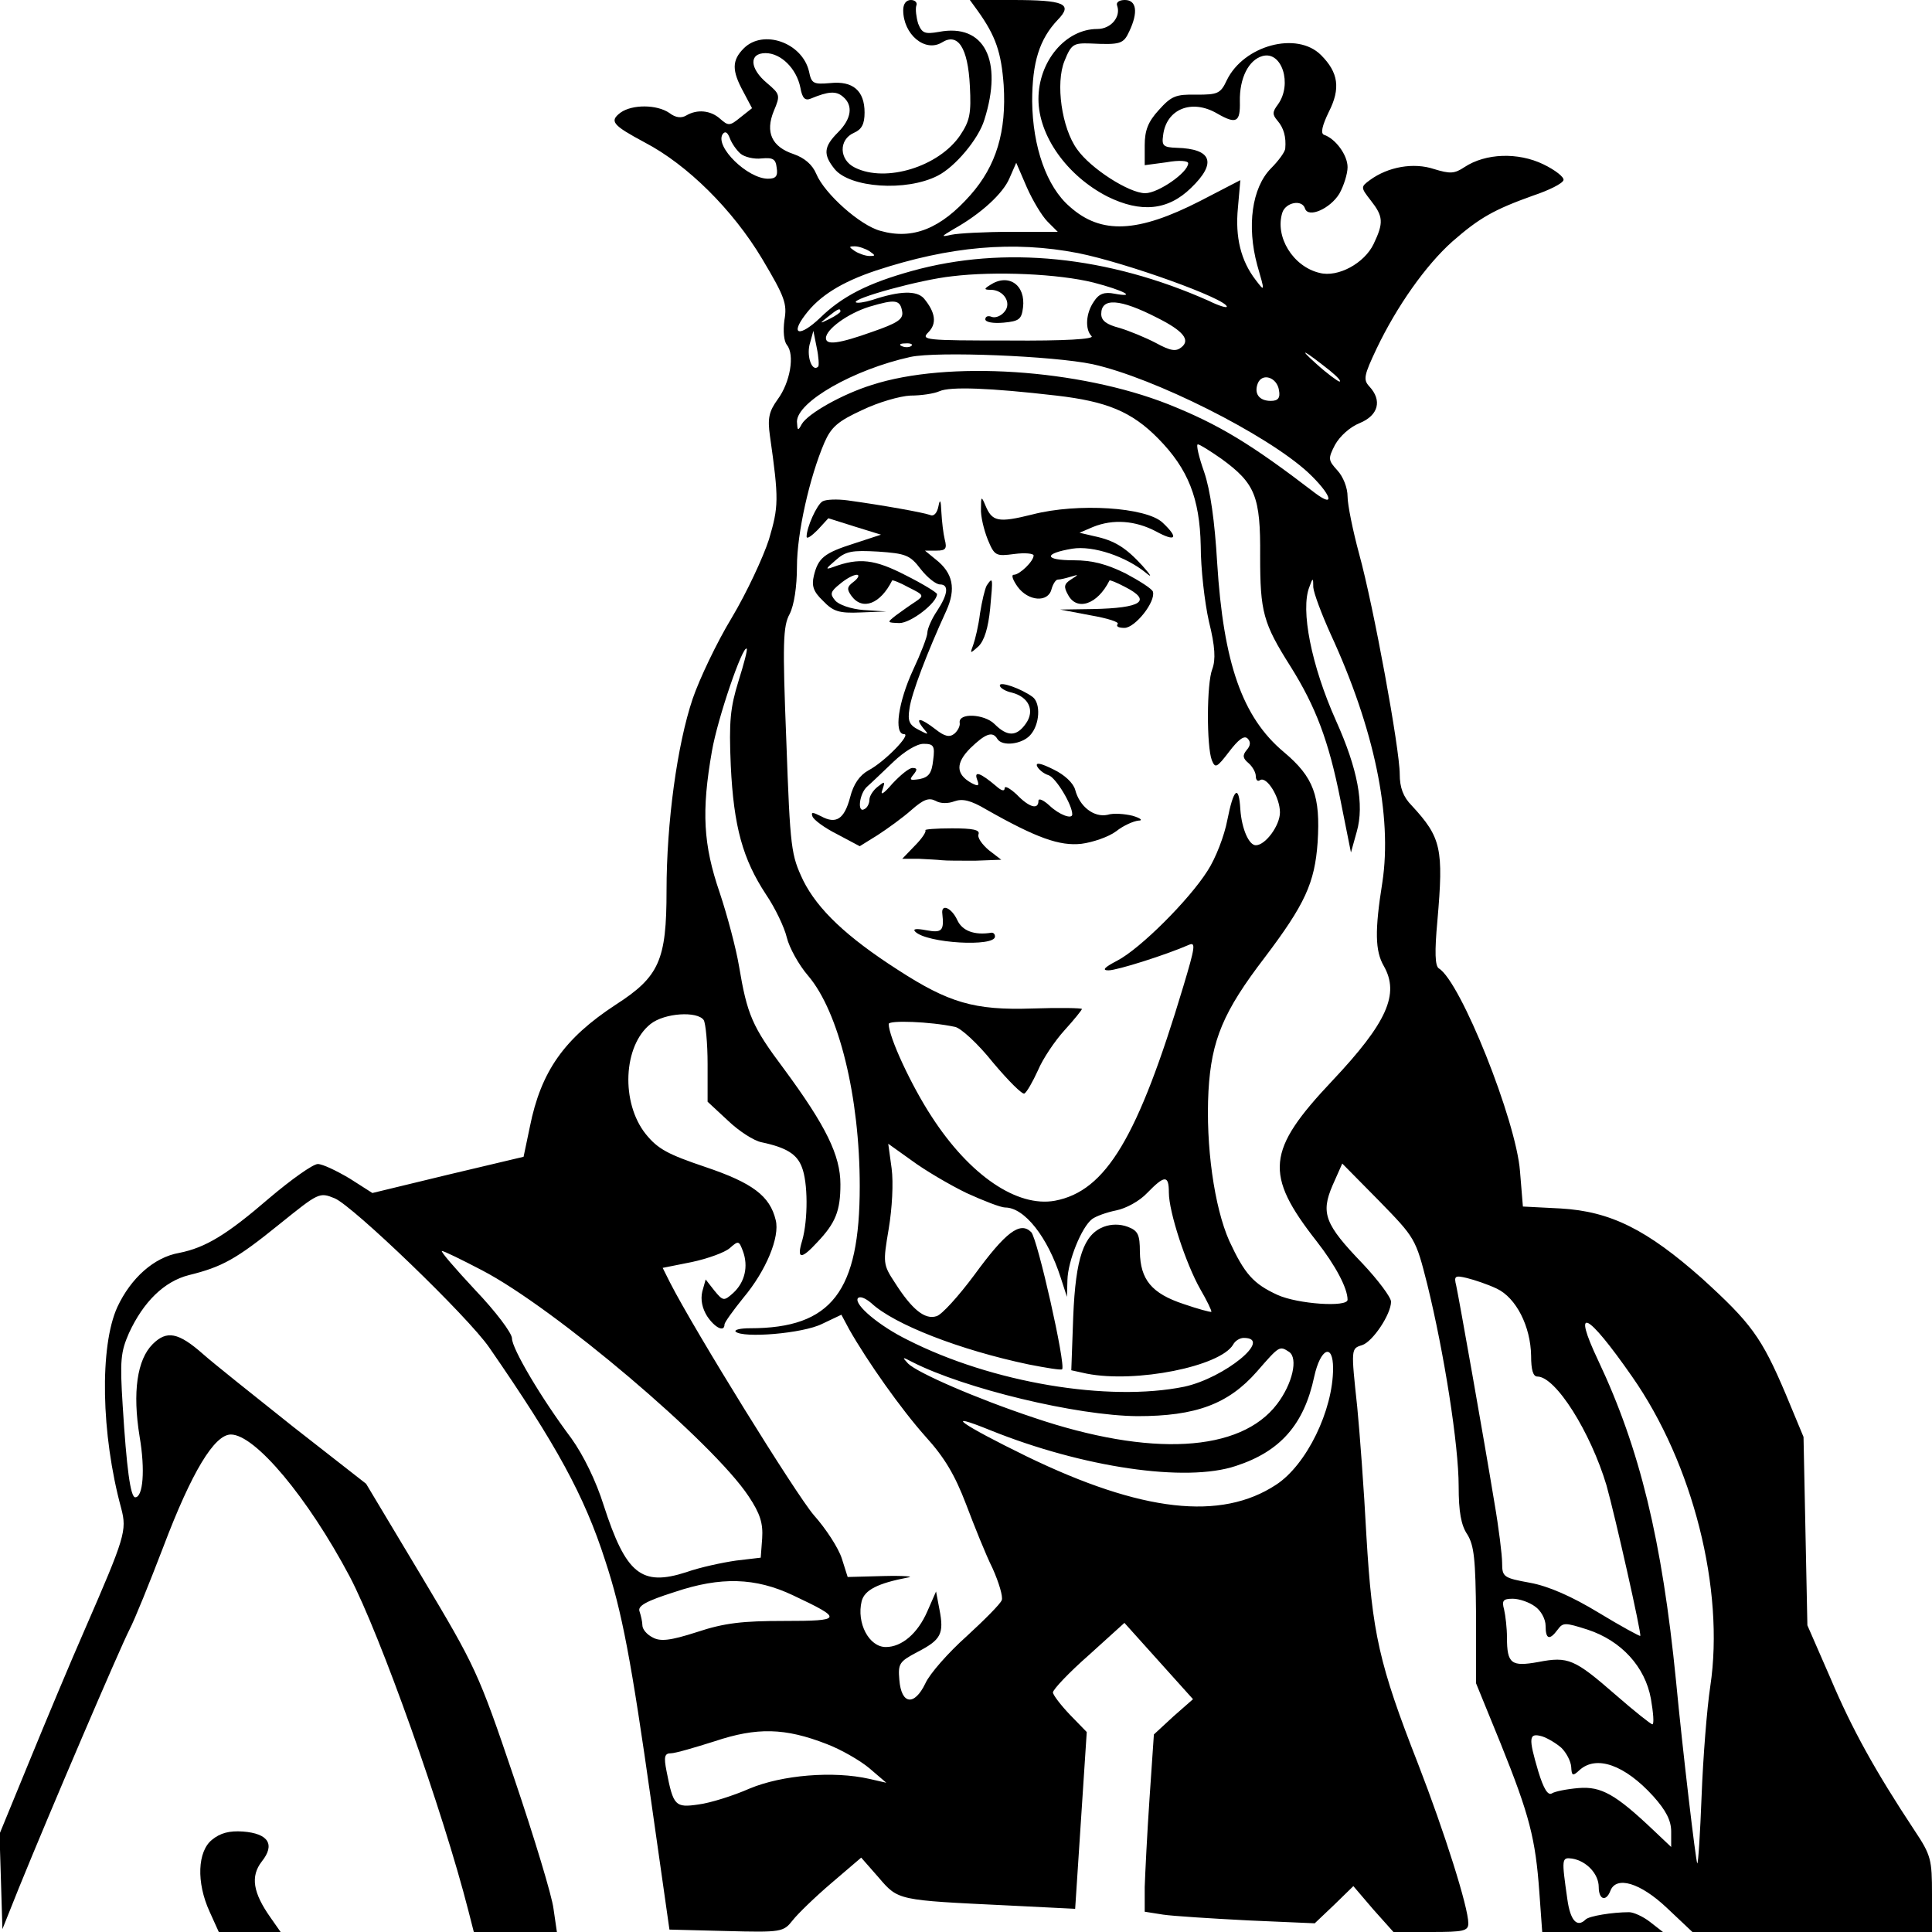 <?xml version="1.0" standalone="no"?>
<!DOCTYPE svg PUBLIC "-//W3C//DTD SVG 20010904//EN"
 "http://www.w3.org/TR/2001/REC-SVG-20010904/DTD/svg10.dtd">
<svg version="1.0" xmlns="http://www.w3.org/2000/svg"
 width="400pt" height="400pt" viewBox="0 0 400 400"
 preserveAspectRatio="xMidYMid meet">

<g transform="translate(0,400) scale(0.1,-0.1)"
fill="#000000" stroke="none">
<path d="M1870 3979 c0 -50 45 -88 80 -67 33 21 54 -10 58 -90 3 -57 0 -72
-20 -102 -44 -65 -154 -99 -218 -67 -33 16 -34 58 -2 72 16 7 22 18 22 42 0
45 -24 66 -71 61 -35 -3 -39 -1 -44 24 -14 60 -95 88 -135 48 -25 -25 -25 -46
-1 -90 l18 -34 -24 -19 c-22 -18 -25 -18 -42 -3 -20 18 -48 20 -70 7 -10 -6
-22 -5 -35 5 -26 18 -77 18 -101 1 -24 -18 -17 -26 50 -62 88 -46 182 -139
243 -241 47 -79 52 -93 46 -127 -3 -23 -1 -43 5 -51 17 -20 7 -78 -19 -113
-18 -25 -21 -39 -16 -75 19 -133 18 -147 -2 -215 -12 -37 -46 -110 -77 -162
-31 -51 -67 -127 -81 -168 -32 -95 -54 -256 -54 -397 0 -144 -15 -178 -105
-236 -107 -70 -155 -138 -178 -253 l-13 -62 -156 -37 -157 -38 -47 30 c-27 16
-56 30 -66 30 -10 0 -55 -32 -101 -71 -87 -75 -131 -102 -186 -113 -52 -9
-100 -52 -128 -112 -37 -81 -34 -263 8 -417 12 -46 8 -59 -76 -252 -29 -66
-80 -188 -114 -271 l-62 -151 3 -98 3 -99 34 85 c65 160 209 496 229 535 11
21 42 98 70 171 59 156 106 233 140 233 50 0 159 -130 246 -294 63 -120 193
-485 246 -693 l11 -43 86 0 86 0 -7 48 c-3 26 -40 148 -82 272 -74 219 -80
230 -191 416 l-115 192 -151 118 c-83 66 -167 133 -186 150 -52 46 -76 50
-105 21 -32 -32 -42 -99 -27 -191 12 -70 7 -126 -9 -126 -10 0 -18 61 -26 190
-6 94 -4 111 13 150 30 65 73 107 124 120 69 17 98 33 187 105 82 66 83 67
115 54 38 -16 276 -245 320 -309 139 -201 197 -307 240 -441 35 -106 54 -207
96 -504 l37 -260 118 -3 c114 -3 118 -2 137 22 10 13 46 48 80 77 l62 53 36
-41 c41 -48 39 -47 267 -58 l140 -7 12 183 12 183 -35 36 c-19 20 -35 41 -35
46 0 6 33 41 74 77 l74 67 71 -79 71 -79 -41 -36 -40 -37 -9 -132 c-5 -73 -9
-155 -10 -184 l0 -51 38 -6 c20 -3 99 -8 176 -12 l138 -6 40 38 40 39 41 -48
42 -47 78 0 c67 0 77 2 77 18 0 33 -49 188 -104 330 -81 207 -95 270 -107 472
-5 96 -14 216 -19 267 -13 121 -13 121 10 128 22 7 60 64 60 90 0 9 -27 45
-59 79 -78 81 -87 104 -62 162 l20 45 76 -77 c75 -77 76 -78 100 -173 35 -142
65 -333 65 -418 0 -53 5 -81 18 -100 14 -23 17 -51 18 -168 l0 -140 51 -125
c60 -149 72 -197 80 -307 l6 -83 125 0 125 0 -27 21 c-14 11 -34 20 -43 20
-35 0 -83 -8 -90 -15 -18 -18 -32 -2 -38 42 -12 84 -12 87 10 84 30 -5 55 -32
55 -59 0 -26 15 -31 24 -8 12 32 62 17 117 -35 l53 -50 248 0 248 0 0 78 c0
72 -2 81 -36 132 -82 124 -130 211 -174 315 l-48 110 -4 195 -4 195 -37 89
c-50 118 -72 147 -173 239 -114 101 -189 139 -293 145 l-78 4 -6 73 c-8 105
-123 393 -168 420 -8 5 -9 34 -3 99 13 149 8 172 -53 238 -18 18 -25 38 -25
65 0 52 -54 347 -84 456 -13 48 -24 102 -24 119 0 18 -9 41 -21 54 -19 21 -20
24 -5 53 10 18 31 37 51 45 39 16 47 47 20 76 -13 14 -11 23 15 78 42 88 102
173 157 222 56 49 86 66 167 95 33 11 61 25 63 32 2 6 -17 21 -42 33 -52 25
-119 23 -163 -6 -21 -14 -30 -14 -63 -4 -42 14 -95 5 -133 -23 -19 -14 -19
-15 2 -42 26 -33 27 -46 6 -90 -19 -40 -74 -70 -112 -60 -55 13 -93 75 -77
125 7 21 41 28 47 8 7 -20 52 0 71 31 9 16 17 41 17 55 0 25 -25 59 -49 67 -7
3 -4 18 10 47 25 49 20 82 -16 118 -50 50 -160 20 -195 -52 -13 -28 -19 -30
-63 -30 -43 1 -52 -3 -78 -32 -22 -24 -29 -42 -29 -73 l0 -41 45 6 c27 5 45 3
45 -2 0 -19 -62 -62 -89 -62 -33 0 -113 51 -141 91 -32 44 -45 137 -26 183 14
35 19 37 53 36 63 -3 69 -1 81 25 19 40 15 65 -9 65 -12 0 -19 -5 -16 -12 8
-23 -13 -48 -41 -48 -66 0 -122 -67 -122 -145 0 -76 59 -159 143 -202 69 -34
125 -29 173 18 54 52 43 81 -30 83 -27 1 -31 4 -28 25 6 55 59 77 112 46 40
-23 48 -18 47 25 -1 48 18 86 47 94 40 11 62 -58 32 -100 -12 -16 -12 -21 -1
-34 13 -15 18 -34 16 -57 0 -7 -14 -26 -30 -42 -39 -40 -50 -119 -28 -200 16
-55 16 -56 -3 -31 -31 40 -43 89 -37 150 l5 57 -83 -43 c-129 -66 -205 -70
-270 -12 -48 41 -77 124 -78 218 0 81 15 129 53 169 32 33 14 41 -94 41 l-88
0 16 -22 c38 -53 49 -87 54 -154 6 -96 -15 -167 -69 -228 -61 -69 -119 -93
-186 -74 -42 11 -116 77 -133 118 -8 19 -24 33 -47 41 -45 15 -59 45 -41 89
14 33 13 35 -14 58 -36 30 -38 62 -3 62 32 0 64 -32 72 -71 4 -23 10 -28 22
-23 36 15 52 16 66 4 22 -18 18 -46 -10 -74 -30 -30 -31 -46 -7 -76 32 -39
148 -47 213 -14 36 18 85 76 97 116 39 123 0 200 -94 182 -29 -5 -35 -3 -43
17 -4 13 -6 30 -4 37 3 6 -2 12 -11 12 -10 0 -16 -8 -16 -21z m-337 -297 c8
-7 28 -12 44 -10 23 2 29 -1 31 -19 3 -18 -2 -23 -18 -23 -42 0 -110 66 -94
92 5 7 10 5 15 -8 4 -11 14 -25 22 -32z m636 -141 l21 -21 -97 0 c-54 0 -109
-3 -123 -6 -23 -5 -22 -4 5 12 57 32 102 74 115 105 l14 32 22 -51 c12 -27 31
-59 43 -71z m-369 -61 c13 -9 13 -10 0 -10 -8 0 -22 5 -30 10 -13 9 -13 10 0
10 8 0 22 -5 30 -10z m432 -4 c100 -20 308 -95 308 -111 0 -3 -17 2 -37 12
-209 93 -424 115 -615 62 -90 -25 -144 -52 -190 -97 -42 -40 -63 -36 -31 6 29
39 75 68 147 92 152 50 284 62 418 36z m32 -61 c62 -16 92 -32 43 -23 -20 4
-32 0 -42 -16 -17 -24 -19 -58 -5 -72 6 -6 -53 -10 -173 -9 -172 0 -181 1
-165 17 18 18 15 41 -9 70 -15 17 -50 16 -107 -3 -16 -5 -31 -7 -34 -5 -8 8
133 47 199 54 90 11 221 5 293 -13z m-396 -61 c2 -15 -10 -23 -62 -41 -70 -25
-96 -28 -96 -13 0 18 45 51 90 65 54 16 64 15 68 -11z m528 -12 c54 -27 69
-46 50 -61 -11 -9 -22 -8 -53 9 -21 11 -55 25 -75 31 -27 7 -38 15 -38 29 0
34 38 32 116 -8z m-656 13 c0 -2 -10 -9 -22 -15 -22 -11 -22 -10 -4 4 21 17
26 19 26 11z m-46 -114 c-12 -12 -24 19 -18 45 l8 29 7 -35 c4 -19 5 -37 3
-39z m193 43 c-3 -3 -12 -4 -19 -1 -8 3 -5 6 6 6 11 1 17 -2 13 -5z m866 -51
c16 -13 25 -23 20 -23 -4 1 -26 17 -48 37 -40 36 -25 28 28 -14z m-491 13
c127 -28 360 -145 446 -224 47 -44 59 -76 15 -43 -133 102 -199 142 -304 184
-185 73 -457 91 -614 40 -61 -19 -132 -59 -145 -81 -8 -15 -9 -14 -10 5 0 41
117 108 235 134 56 12 296 2 377 -15z m386 -54 c3 -16 -2 -22 -17 -22 -24 0
-35 15 -27 36 9 23 40 13 44 -14z m-461 -11 c104 -12 156 -33 211 -89 62 -63
86 -124 88 -222 0 -47 8 -117 17 -157 13 -52 14 -79 7 -98 -12 -30 -12 -161
-1 -189 7 -17 10 -16 36 18 19 25 31 34 38 27 7 -7 6 -15 -2 -24 -9 -11 -8
-17 4 -27 8 -7 15 -19 15 -27 0 -8 4 -12 9 -8 14 8 41 -36 41 -67 0 -27 -30
-68 -50 -68 -14 0 -29 33 -32 74 -3 53 -14 44 -27 -22 -6 -32 -24 -79 -41
-105 -38 -60 -139 -161 -187 -186 -27 -14 -32 -20 -18 -20 18 0 119 32 167 53
14 6 12 -6 -12 -86 -94 -313 -160 -424 -266 -444 -78 -14 -176 52 -255 174
-42 64 -89 165 -89 192 0 8 86 5 137 -6 12 -2 48 -35 79 -74 32 -38 61 -67 65
-64 5 3 17 24 28 48 10 24 35 61 55 83 20 22 36 42 36 44 0 2 -46 3 -103 1
-120 -4 -173 12 -278 80 -106 68 -166 125 -196 185 -25 53 -27 64 -35 289 -8
202 -7 238 7 263 9 18 15 56 15 98 0 69 26 185 57 257 14 32 28 44 78 67 33
16 78 29 100 30 22 0 49 4 60 9 22 10 104 7 242 -9z m342 -131 c70 -51 81 -78
80 -201 0 -116 6 -139 63 -229 52 -83 79 -154 103 -275 l22 -110 12 43 c16 56
2 130 -43 230 -51 114 -74 230 -55 277 7 20 8 19 8 -1 1 -12 17 -55 36 -97 90
-195 128 -376 107 -514 -16 -100 -15 -142 3 -173 33 -58 7 -117 -107 -238
-136 -144 -141 -193 -32 -332 39 -50 64 -97 64 -121 0 -16 -103 -9 -145 10
-50 23 -68 43 -100 112 -31 70 -49 197 -43 310 6 106 31 165 116 276 84 111
104 155 110 239 6 96 -8 135 -70 187 -86 72 -125 184 -138 392 -5 85 -14 150
-27 188 -11 31 -17 57 -13 57 4 0 26 -14 49 -30z m-1000 -460 c-17 -55 -20
-83 -16 -175 6 -127 25 -194 73 -267 19 -28 38 -68 43 -89 5 -21 25 -57 44
-79 64 -75 107 -251 107 -436 0 -218 -58 -294 -227 -294 -20 0 -33 -3 -30 -7
15 -14 139 -4 179 16 l40 19 16 -30 c38 -67 108 -166 158 -222 40 -44 61 -80
84 -140 17 -45 41 -105 55 -133 13 -29 22 -59 19 -66 -3 -8 -36 -41 -73 -75
-37 -33 -76 -77 -85 -97 -23 -48 -50 -44 -54 7 -3 34 0 38 38 58 48 25 55 37
45 88 l-7 37 -18 -41 c-20 -46 -53 -74 -86 -74 -35 0 -61 50 -50 95 6 23 33
37 96 49 14 2 -9 4 -50 3 l-75 -2 -12 38 c-7 22 -33 62 -58 90 -37 43 -247
382 -298 482 l-15 30 60 12 c33 7 69 20 79 29 18 16 19 15 27 -6 12 -32 4 -65
-20 -87 -19 -17 -21 -17 -39 5 l-18 23 -7 -25 c-4 -17 0 -35 10 -51 16 -24 36
-34 36 -17 0 4 18 29 39 55 47 56 76 126 67 161 -12 50 -48 77 -146 110 -77
26 -98 37 -123 68 -52 65 -47 183 10 228 29 23 97 27 110 8 4 -7 8 -48 8 -91
l0 -78 42 -39 c23 -22 54 -42 70 -45 52 -11 73 -25 83 -51 13 -32 13 -109 1
-152 -12 -39 -3 -41 31 -4 38 40 48 65 48 120 0 60 -30 121 -117 239 -66 88
-76 112 -93 213 -6 36 -24 104 -40 152 -34 99 -38 168 -16 293 12 69 64 220
72 212 2 -2 -6 -32 -17 -67z m472 -1060 c35 -16 71 -30 80 -30 40 0 88 -61
115 -145 l13 -40 1 35 c1 39 29 109 51 126 8 6 30 14 50 18 20 4 48 19 64 36
36 37 45 38 45 1 0 -40 35 -147 65 -200 14 -24 24 -45 23 -47 -2 -1 -28 6 -57
16 -67 22 -90 51 -91 108 0 36 -4 44 -25 52 -16 6 -34 6 -50 0 -41 -16 -58
-63 -63 -186 l-4 -111 32 -7 c102 -20 276 15 303 60 4 8 14 14 22 14 62 0 -40
-83 -123 -101 -157 -32 -398 8 -573 97 -59 29 -111 73 -103 86 4 5 15 1 28
-10 47 -44 183 -97 326 -127 36 -7 66 -12 69 -10 8 9 -51 271 -64 284 -23 23
-53 0 -118 -89 -32 -43 -67 -82 -78 -85 -24 -8 -51 14 -86 69 -25 38 -25 41
-13 112 7 42 10 95 6 125 l-7 51 49 -35 c27 -20 78 -50 113 -67z m-1003 -160
c150 -78 478 -356 552 -468 24 -36 30 -56 28 -87 l-3 -40 -51 -6 c-28 -4 -75
-14 -103 -24 -93 -30 -125 -4 -171 138 -16 51 -42 104 -67 139 -63 84 -123
186 -123 207 0 11 -34 56 -76 100 -42 45 -73 81 -69 81 4 0 41 -18 83 -40z
m2101 -38 c40 -19 70 -78 71 -139 0 -29 4 -43 13 -43 38 0 110 -115 143 -225
18 -64 73 -308 70 -312 -1 -1 -40 20 -86 48 -56 34 -104 55 -142 62 -55 10
-58 12 -58 41 0 16 -7 73 -16 125 -22 134 -73 421 -79 449 -5 20 -3 22 22 16
16 -4 43 -13 62 -22z m280 -182 c126 -180 192 -441 162 -641 -7 -46 -15 -148
-18 -227 -3 -78 -7 -141 -9 -140 -3 4 -30 231 -44 378 -29 292 -75 481 -161
663 -55 116 -24 102 70 -33z m-710 51 c19 -13 7 -66 -25 -108 -76 -100 -262
-110 -504 -28 -120 40 -241 93 -260 112 -13 14 -12 14 9 3 108 -55 340 -111
466 -112 121 0 188 25 247 92 47 54 47 54 67 41z m91 -34 c0 -87 -55 -200
-118 -241 -114 -75 -278 -57 -517 59 -135 66 -176 95 -75 54 191 -77 405 -109
509 -74 92 30 141 86 162 185 13 59 39 70 39 17z m-1118 -470 c104 -49 103
-53 -19 -53 -85 0 -123 -4 -180 -23 -56 -18 -76 -20 -92 -11 -12 6 -21 17 -21
25 0 7 -3 20 -6 29 -4 11 13 21 73 40 95 32 167 30 245 -7z m1536 -23 c12 -8
22 -26 22 -40 0 -28 8 -31 25 -8 11 15 15 15 62 0 70 -23 119 -77 131 -143 5
-29 7 -53 3 -53 -3 0 -37 27 -76 61 -85 74 -98 80 -160 68 -56 -10 -65 -4 -65
51 0 19 -3 45 -6 58 -5 18 -2 22 18 22 13 0 34 -7 46 -16z m-1466 -285 c29
-11 69 -34 88 -50 l35 -30 -35 8 c-75 17 -181 8 -248 -20 -34 -15 -82 -30
-106 -33 -48 -7 -52 -3 -66 69 -6 30 -4 37 9 37 9 0 50 12 91 25 87 29 145 28
232 -6z m1521 -8 c10 -10 19 -27 20 -39 1 -19 3 -20 17 -7 35 32 94 11 153
-54 26 -29 37 -50 37 -73 l0 -32 -37 35 c-78 74 -108 91 -155 87 -24 -2 -49
-7 -55 -11 -8 -5 -17 9 -28 45 -21 71 -20 81 8 73 12 -4 30 -15 40 -24z"/>
<path d="M2050 3410 c-13 -8 -13 -10 1 -10 27 0 44 -27 29 -45 -7 -9 -19 -14
-27 -11 -7 3 -13 1 -13 -5 0 -6 16 -9 38 -7 32 3 37 7 40 31 6 47 -30 72 -68
47z"/>
<path d="M1703 2962 c-12 -7 -33 -54 -33 -73 0 -6 10 1 23 14 l22 24 54 -17
55 -17 -55 -18 c-63 -20 -75 -30 -84 -67 -5 -21 -1 -33 19 -52 21 -22 33 -26
78 -24 l53 2 -47 3 c-26 2 -52 11 -59 20 -11 13 -10 18 10 34 13 11 28 19 35
19 6 0 3 -7 -6 -14 -15 -11 -15 -16 -5 -30 23 -31 60 -16 84 32 0 2 16 -4 34
-14 32 -16 33 -17 14 -30 -11 -7 -29 -20 -40 -28 -19 -15 -19 -15 7 -16 24 0
78 42 78 60 0 3 -29 21 -65 39 -64 33 -96 37 -150 17 -17 -6 -16 -4 5 14 21
19 34 21 88 18 57 -4 66 -7 88 -36 14 -18 32 -32 40 -32 19 0 17 -20 -6 -55
-11 -16 -20 -37 -20 -45 0 -8 -14 -44 -30 -78 -30 -65 -40 -132 -18 -132 15 0
-40 -57 -74 -75 -18 -10 -31 -28 -38 -56 -12 -45 -29 -56 -60 -39 -18 9 -21 9
-18 0 2 -7 25 -24 51 -37 l47 -25 37 23 c20 13 52 36 70 52 25 22 36 26 50 19
10 -6 26 -6 39 -1 17 6 34 2 66 -17 104 -59 152 -76 197 -71 23 3 56 14 72 26
15 12 36 21 46 22 10 0 5 5 -12 10 -16 4 -40 6 -52 2 -28 -6 -58 17 -67 52 -4
14 -22 31 -45 42 -26 13 -37 15 -34 7 3 -7 14 -16 24 -19 15 -5 49 -61 49 -81
0 -11 -27 -1 -47 18 -13 12 -23 16 -23 10 0 -19 -19 -14 -45 13 -14 13 -25 19
-25 13 0 -7 -7 -5 -17 4 -33 28 -47 33 -40 14 5 -13 3 -15 -12 -7 -32 18 -33
41 -2 72 31 30 46 36 56 19 10 -16 51 -11 68 8 20 22 22 66 5 79 -23 17 -68
33 -68 24 0 -5 11 -12 25 -15 35 -9 48 -37 29 -64 -19 -27 -38 -28 -65 -1 -21
21 -76 24 -72 2 1 -6 -4 -16 -11 -22 -10 -8 -20 -6 -39 9 -31 24 -44 26 -26 3
13 -15 12 -15 -9 -4 -20 10 -23 19 -19 44 4 31 37 117 76 202 21 46 14 79 -22
107 l-22 18 24 0 c19 0 22 4 17 23 -3 12 -6 38 -7 57 -1 25 -3 28 -6 12 -3
-15 -10 -22 -18 -18 -14 5 -97 20 -170 30 -22 3 -45 2 -52 -2z m229 -536 c-3
-27 -9 -35 -28 -39 -20 -3 -22 -2 -13 9 9 11 8 14 -2 14 -7 0 -25 -15 -41 -32
-19 -22 -26 -26 -21 -13 6 18 5 18 -10 6 -9 -7 -17 -19 -17 -27 0 -7 -4 -16
-10 -19 -16 -10 -11 33 6 47 8 7 32 30 54 51 22 21 48 37 62 37 21 0 24 -4 20
-34z"/>
<path d="M2031 2947 c-1 -15 6 -44 14 -64 14 -34 17 -35 55 -30 22 3 40 1 40
-3 0 -12 -29 -40 -41 -40 -6 0 -2 -11 8 -25 22 -30 63 -33 70 -5 3 11 9 20 13
20 5 0 17 3 27 6 17 5 17 5 0 -6 -14 -9 -15 -15 -6 -31 18 -35 61 -21 86 29 0
2 15 -4 32 -13 57 -29 35 -44 -67 -46 l-67 -1 63 -12 c35 -6 60 -14 56 -18 -4
-5 2 -8 14 -8 22 0 65 54 59 75 -2 6 -27 22 -57 38 -39 19 -68 27 -107 27 -62
0 -63 14 -3 24 43 7 112 -16 155 -52 11 -9 7 -2 -10 17 -34 37 -57 52 -100 61
l-30 7 28 12 c42 17 88 13 130 -9 42 -23 48 -14 14 18 -34 32 -176 41 -269 17
-72 -18 -84 -15 -98 19 -8 19 -9 19 -9 -7z"/>
<path d="M2043 2788 c-4 -7 -10 -33 -14 -58 -3 -25 -10 -54 -14 -65 -7 -19 -7
-19 11 -3 12 12 20 38 24 78 6 64 6 67 -7 48z"/>
<path d="M1916 2281 c2 -3 -7 -17 -22 -32 l-26 -27 34 0 c18 -1 40 -2 48 -3 8
-1 39 -1 69 -1 l54 2 -26 20 c-14 12 -24 26 -21 33 3 9 -12 12 -55 12 -33 0
-58 -2 -55 -4z"/>
<path d="M1951 2108 c4 -35 -1 -40 -33 -34 -21 4 -29 3 -23 -3 24 -24 165 -32
165 -10 0 5 -3 8 -7 8 -36 -6 -61 4 -71 26 -12 26 -34 35 -31 13z"/>
<path d="M439 191 c-30 -24 -33 -88 -5 -149 l19 -42 64 0 64 0 -21 30 c-36 51
-42 85 -18 116 28 35 14 58 -39 62 -28 2 -47 -3 -64 -17z"/>
</g>
</svg>
